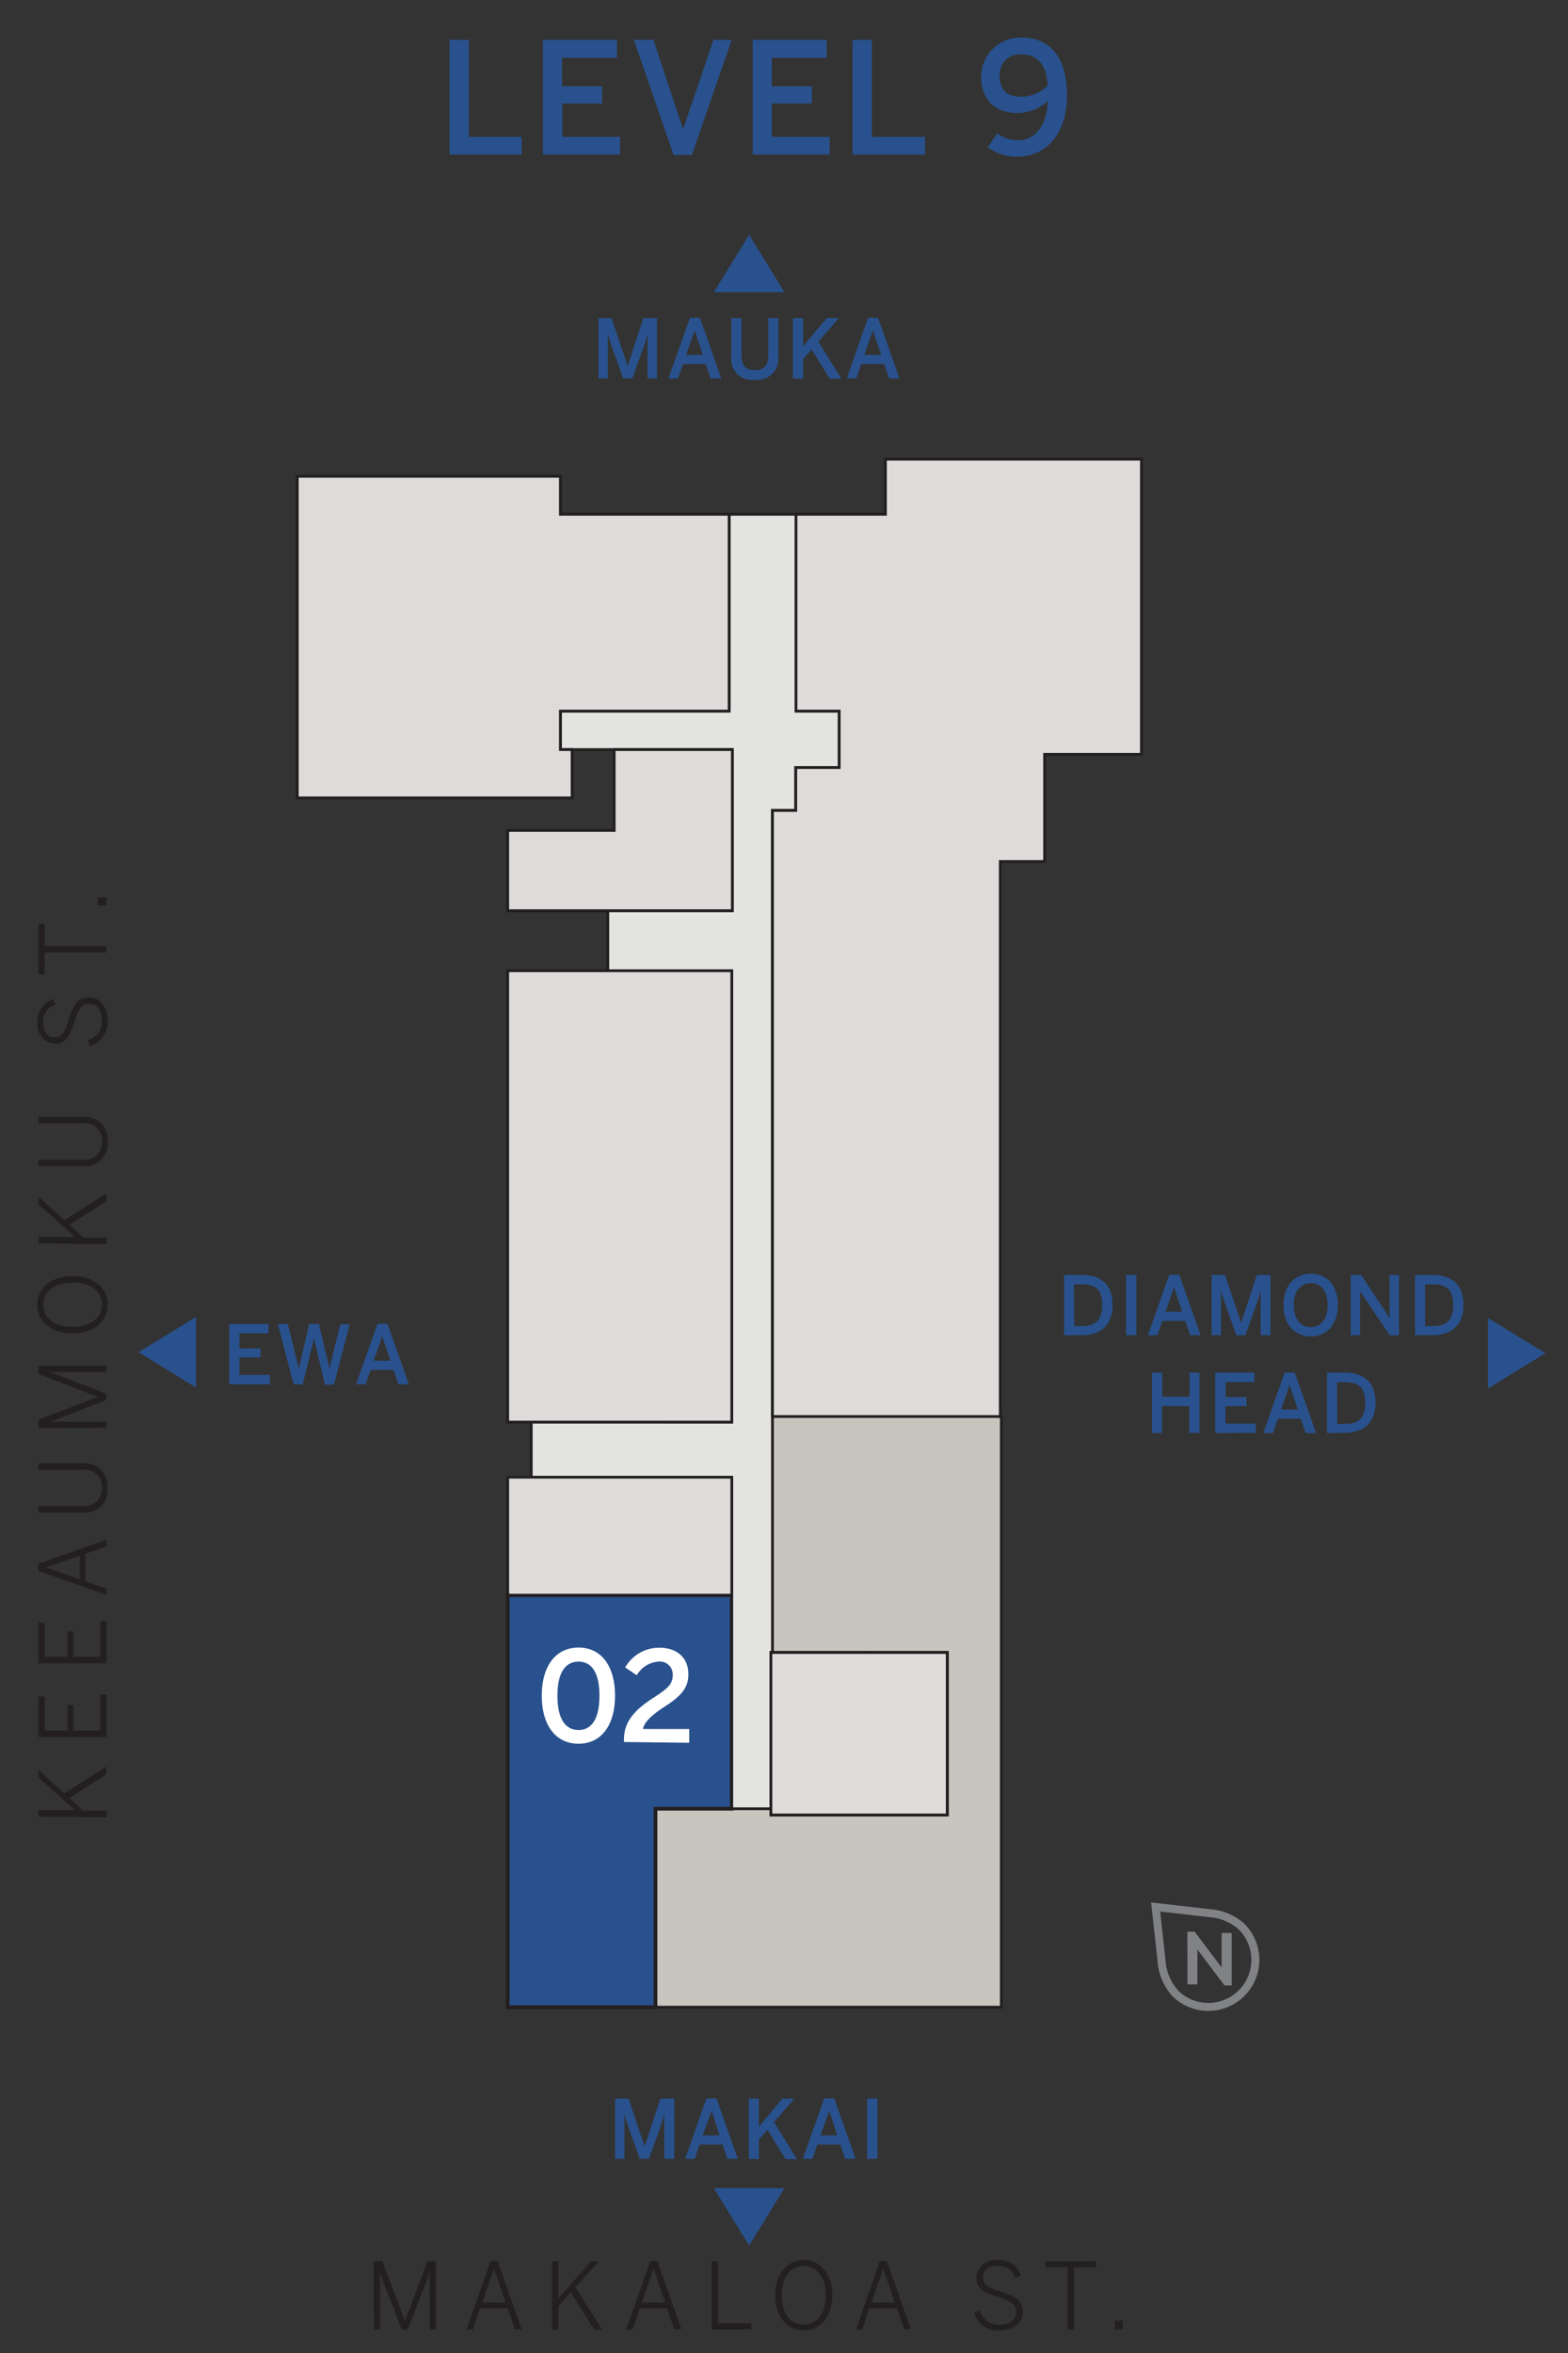 <svg xmlns="http://www.w3.org/2000/svg" width="200" height="300" viewBox="0 0 200 300"><rect x="0" y="0" width="200" height="300" fill="#333333" stroke="none"/><title>A2</title><g id="Layer_2" data-name="Layer 2"><g id="A2"><polyline points="78.34 99.7 78.34 105.88 64.76 105.88 64.76 116.11 77.53 116.11 77.53 123.77 64.76 123.77 64.76 181.31 67.76 181.31 67.76 188.34 64.76 188.34 64.76 203.38 64.76 255.91 83.61 255.91 83.61 255.91 127.72 255.91 127.72 213.21 127.72 180.6 127.58 180.6 127.58 132.26 127.58 109.84 133.24 109.84 133.24 96.17 145.59 96.17 145.59 58.55 112.94 58.55 112.94 65.57 109.6 65.57 101.53 65.57 93 65.57 81.58 65.57 71.48 65.57 71.48 60.73 37.92 60.73 37.92 101.73 72.97 101.73 72.97 95.81 72.97 95.81 72.97 95.57 78.34 95.57 78.34 99.7" style="fill:#c8c5be;stroke:#231f20;stroke-miterlimit:10;stroke-width:0.352px"/><path d="M57.33,19.7V5.08H59.8V17.45h6.74V19.7Z" style="fill:#29518d"/><path d="M69.25,19.7V5.08h9.44V7.37h-7V11h5.11V13.2H71.72v4.25h7.37V19.7Z" style="fill:#29518d"/><path d="M85.92,19.76,80.84,5.08h2.51l3.78,11.4h0L91,5.08h2.33L88.25,19.76Z" style="fill:#29518d"/><path d="M96,19.7V5.08h9.44V7.37h-7V11h5.11V13.2H98.45v4.25h7.37V19.7Z" style="fill:#29518d"/><path d="M108.74,19.7V5.08h2.47V17.45H118V19.7Z" style="fill:#29518d"/><path d="M126,18.79,127.19,17a4.57,4.57,0,0,0,2.69.89c2.21,0,3.67-2,3.79-5.06a5.66,5.66,0,0,1-3.85,1.58c-2.79,0-4.67-1.6-4.67-4.61a5,5,0,0,1,5.3-5c3.36,0,5.65,2.45,5.65,7.33,0,5.16-2.88,7.85-6.32,7.85A6.26,6.26,0,0,1,126,18.79Zm7.65-7.9c-.2-2.83-1.48-3.95-3.32-3.95a2.56,2.56,0,0,0-2.82,2.76c0,1.53.71,2.63,2.76,2.63A4.71,4.71,0,0,0,133.65,10.89Z" style="fill:#29518d"/><polygon points="93.34 203.38 64.76 203.38 64.76 255.91 83.61 255.91 83.61 230.61 93.34 230.61 93.34 203.38" style="fill:#29518d;stroke:#231f20;stroke-miterlimit:10;stroke-width:0.47px"/><path d="M69.1,216.19c0-3.69,1.72-6.13,4.69-6.13s4.66,2.44,4.66,6.13-1.69,6.13-4.66,6.13S69.1,219.88,69.1,216.19Zm7.36,0c0-2.95-1-4.34-2.67-4.34s-2.69,1.39-2.69,4.34,1,4.38,2.69,4.38S76.46,219.14,76.46,216.19Z" style="fill:#fff"/><path d="M79.59,222.1v-.26c0-1.71.59-3.35,3.7-5.34,1.8-1.17,2.52-1.73,2.52-2.94A1.64,1.64,0,0,0,84,211.85a3.47,3.47,0,0,0-2.78,1.74l-1.48-1a5,5,0,0,1,4.36-2.51c2.31,0,3.7,1.34,3.7,3.36,0,1.43-.53,2.52-2.79,4-1.89,1.2-2.84,2.13-3,3h5.9v1.76Z" style="fill:#fff"/><rect x="64.76" y="188.34" width="28.58" height="15.04" style="fill:#c8c5be;stroke:#231f20;stroke-miterlimit:10;stroke-width:0.352px"/><rect x="81.59" y="65.57" width="11.41" height="25.09" style="fill:#c8c5be;stroke:#231f20;stroke-miterlimit:10;stroke-width:0.352px"/><rect x="78.34" y="95.57" width="15.07" height="4.13" style="fill:#c8c5be;stroke:#231f20;stroke-miterlimit:10;stroke-width:0.352px"/><rect x="88.74" y="99.7" width="4.67" height="16.41" style="fill:#c8c5be;stroke:#231f20;stroke-miterlimit:10;stroke-width:0.352px"/><rect x="101.5" y="97.86" width="5.55" height="5.47" style="fill:#c8c5be;stroke:#231f20;stroke-miterlimit:10;stroke-width:0.352px"/><rect x="98.53" y="110.12" width="3.11" height="9.59" style="fill:#c8c5be;stroke:#231f20;stroke-miterlimit:10;stroke-width:0.352px"/><rect x="98.33" y="210.69" width="12.14" height="20.71" style="fill:#c8c5be;stroke:#231f20;stroke-miterlimit:10;stroke-width:0.352px"/><rect x="110.47" y="210.69" width="10.35" height="20.71" style="fill:#c8c5be;stroke:#231f20;stroke-miterlimit:10;stroke-width:0.352px"/><rect x="71.48" y="65.57" width="10.1" height="25.09" style="fill:#c8c5be;stroke:#231f20;stroke-miterlimit:10;stroke-width:0.352px"/><rect x="101.53" y="65.57" width="11.41" height="25.09" style="fill:#c8c5be;stroke:#231f20;stroke-miterlimit:10;stroke-width:0.352px"/><line x1="93" y1="77.42" x2="81.59" y2="77.42" style="fill:#c8c5be;stroke:#231f20;stroke-miterlimit:10;stroke-width:0.352px"/><line x1="112.94" y1="77.42" x2="101.53" y2="77.42" style="fill:#c8c5be;stroke:#231f20;stroke-miterlimit:10;stroke-width:0.352px"/><polygon points="88.74 99.7 78.34 99.7 78.34 105.88 64.76 105.88 64.76 116.11 88.74 116.11 88.74 99.7" style="fill:#c8c5be;stroke:#231f20;stroke-miterlimit:10;stroke-width:0.352px"/><line x1="83.18" y1="188.34" x2="83.18" y2="203.38" style="fill:none;stroke:#231f20;stroke-miterlimit:10;stroke-width:0.352px"/><rect x="85.23" y="165.11" width="8.12" height="16.21" style="fill:#c8c5be;stroke:#231f20;stroke-miterlimit:10;stroke-width:0.352px"/><line x1="85.23" y1="173.22" x2="93.34" y2="173.22" style="fill:#c8c5be;stroke:#231f20;stroke-miterlimit:10;stroke-width:0.352px"/><line x1="78.34" y1="105.87" x2="78.34" y2="116.11" style="fill:none;stroke:#231f20;stroke-miterlimit:10;stroke-width:0.352px"/><rect x="64.76" y="188.34" width="28.58" height="15.04" style="fill:#c8c5be;stroke:#231f20;stroke-miterlimit:10;stroke-width:0.352px"/><rect x="81.59" y="65.57" width="11.41" height="25.09" style="fill:#c8c5be;stroke:#231f20;stroke-miterlimit:10;stroke-width:0.352px"/><rect x="78.34" y="95.57" width="15.07" height="4.13" style="fill:#c8c5be;stroke:#231f20;stroke-miterlimit:10;stroke-width:0.352px"/><rect x="88.74" y="99.7" width="4.67" height="16.41" style="fill:#c8c5be;stroke:#231f20;stroke-miterlimit:10;stroke-width:0.352px"/><rect x="101.5" y="97.86" width="5.55" height="5.47" style="fill:#c8c5be;stroke:#231f20;stroke-miterlimit:10;stroke-width:0.352px"/><rect x="98.53" y="110.12" width="3.11" height="9.59" style="fill:#c8c5be;stroke:#231f20;stroke-miterlimit:10;stroke-width:0.352px"/><rect x="98.33" y="210.69" width="12.14" height="20.71" style="fill:#c8c5be;stroke:#231f20;stroke-miterlimit:10;stroke-width:0.352px"/><rect x="110.47" y="210.69" width="10.35" height="20.71" style="fill:#c8c5be;stroke:#231f20;stroke-miterlimit:10;stroke-width:0.352px"/><rect x="71.48" y="65.57" width="10.1" height="25.09" style="fill:#c8c5be;stroke:#231f20;stroke-miterlimit:10;stroke-width:0.352px"/><rect x="101.53" y="65.57" width="11.41" height="25.09" style="fill:#c8c5be;stroke:#231f20;stroke-miterlimit:10;stroke-width:0.352px"/><line x1="93" y1="77.42" x2="81.59" y2="77.42" style="fill:#c8c5be;stroke:#231f20;stroke-miterlimit:10;stroke-width:0.352px"/><line x1="112.94" y1="77.42" x2="101.53" y2="77.42" style="fill:#c8c5be;stroke:#231f20;stroke-miterlimit:10;stroke-width:0.352px"/><polygon points="88.74 99.7 78.34 99.7 78.34 105.88 64.76 105.88 64.76 116.11 88.74 116.11 88.74 99.7" style="fill:#c8c5be;stroke:#231f20;stroke-miterlimit:10;stroke-width:0.352px"/><line x1="83.18" y1="188.34" x2="83.18" y2="203.38" style="fill:none;stroke:#231f20;stroke-miterlimit:10;stroke-width:0.352px"/><rect x="85.23" y="165.11" width="8.12" height="16.21" style="fill:#c8c5be;stroke:#231f20;stroke-miterlimit:10;stroke-width:0.352px"/><line x1="85.23" y1="173.22" x2="93.34" y2="173.22" style="fill:#c8c5be;stroke:#231f20;stroke-miterlimit:10;stroke-width:0.352px"/><line x1="78.34" y1="105.87" x2="78.34" y2="116.11" style="fill:none;stroke:#231f20;stroke-miterlimit:10;stroke-width:0.352px"/><polygon points="93.34 203.38 93.34 230.61 93.35 230.61 98.33 230.61 98.33 210.69 98.53 210.69 98.53 180.6 98.53 180.6 98.53 132.26 98.53 132.26 98.53 119.71 98.53 119.71 98.53 110.12 98.53 110.12 98.53 103.33 101.5 103.33 101.5 97.86 107.04 97.86 107.04 96.17 107.04 90.66 101.53 90.66 101.53 65.57 93 65.57 93 90.66 81.58 90.66 71.48 90.66 71.48 95.57 78.34 95.57 81.17 95.57 93.41 95.57 93.41 99.7 93.41 116.11 88.74 116.11 77.53 116.11 77.53 123.77 93.34 123.77 93.34 165.11 93.34 181.31 93.34 181.32 85.23 181.32 85.23 181.31 67.76 181.31 67.76 188.34 93.34 188.34 93.34 203.38" style="fill:#e3e4e1;stroke:#231f20;stroke-miterlimit:10;stroke-width:0.352px"/><rect x="64.76" y="188.34" width="28.58" height="15.04" style="fill:#dddcdb;stroke:#231f20;stroke-miterlimit:10;stroke-width:0.352px"/><polyline points="78.34 99.7 78.34 105.88 64.76 105.88 64.76 116.11 88.74 116.11 93.41 116.11 93.41 99.7 93.41 95.57 78.34 95.57 78.34 99.7" style="fill:#dddcdb;stroke:#231f20;stroke-miterlimit:10;stroke-width:0.352px"/><polygon points="110.47 210.69 98.33 210.69 98.33 231.4 110.47 231.4 120.82 231.4 120.82 210.69 110.47 210.69" style="fill:#dddcdb;stroke:#231f20;stroke-miterlimit:10;stroke-width:0.352px"/><polygon points="81.58 65.57 71.48 65.57 71.48 60.73 37.92 60.73 37.92 101.73 68.45 101.73 71.48 101.73 72.97 101.73 72.97 95.57 71.48 95.57 71.48 90.66 81.58 90.66 93 90.66 93 65.57 81.58 65.57" style="fill:#dddcdb;stroke:#231f20;stroke-miterlimit:10;stroke-width:0.352px"/><polygon points="145.59 58.55 112.94 58.55 112.94 65.57 101.53 65.57 101.53 90.66 107.04 90.66 107.04 97.86 101.5 97.86 101.5 103.33 98.53 103.33 98.53 180.6 127.59 180.6 127.59 109.84 133.24 109.84 133.24 96.17 145.59 96.17 145.59 58.55" style="fill:#dddcdb;stroke:#231f20;stroke-miterlimit:10;stroke-width:0.352px"/><rect x="64.76" y="123.77" width="28.58" height="57.54" style="fill:#dddcdb;stroke:#231f20;stroke-miterlimit:10;stroke-width:0.352px"/></g><g id="Legend"><path d="M29.24,176.49V168.8h5V170H30.54v1.92h2.69v1.15H30.54v2.23h3.88v1.19Z" style="fill:#29518d"/><path d="M37.44,176.49l-2-7.69H36.7l1,4c.16.61.31,1.18.41,1.79h0c.1-.6.24-1.17.4-1.78l.92-4h1.25l.95,4c.17.65.29,1.11.41,1.76h0c.11-.67.23-1.07.37-1.73l1-4H44.6l-2,7.69H41.44l-1.39-5.89h0l-1.45,5.89Z" style="fill:#29518d"/><path d="M45.42,176.49l2.73-7.72h1.27l2.73,7.72H50.82l-.63-1.83H47.27l-.63,1.83Zm2.25-3h2.14l-1.05-3.12h0Z" style="fill:#29518d"/><polygon points="24.77 168.32 18.13 172.4 24.77 176.49 24.77 168.32" style="fill:#29518d;stroke:#29518d;stroke-miterlimit:10;stroke-width:0.47px"/><polygon points="190.02 176.62 196.67 172.53 190.02 168.45 190.02 176.62" style="fill:#29518d;stroke:#29518d;stroke-miterlimit:10;stroke-width:0.47px"/><polygon points="99.64 37.02 95.55 30.38 91.47 37.02 99.64 37.02" style="fill:#29518d;stroke:#29518d;stroke-miterlimit:10;stroke-width:0.47px"/><polygon points="91.47 279.21 95.55 285.85 99.64 279.21 91.47 279.21" style="fill:#29518d;stroke:#29518d;stroke-miterlimit:10;stroke-width:0.47px"/><path d="M76.33,48.25V40.56H78l2.06,6.1h0l2-6.1h1.74v7.69H82.6V42.51h0a16.2,16.2,0,0,1-.45,1.57l-1.5,4.17H79.48L78,44.08a13.08,13.08,0,0,1-.47-1.62h0v5.79Z" style="fill:#29518d"/><path d="M85.26,48.25,88,40.53h1.28L92,48.25H90.65L90,46.42H87.11l-.63,1.83Zm2.25-3h2.14L88.6,42.16h0Z" style="fill:#29518d"/><path d="M93.28,45.44V40.56h1.3v4.77c0,1.17.5,1.87,1.69,1.87S98,46.53,98,45.34V40.56h1.28v4.87a2.71,2.71,0,0,1-3,3A2.65,2.65,0,0,1,93.28,45.44Z" style="fill:#29518d"/><path d="M101.14,48.25V40.56h1.3v3.58l3-3.58H107l-2.62,3,2.94,4.73h-1.49l-2.3-3.73-1.09,1.21v2.52Z" style="fill:#29518d"/><path d="M108,48.25l2.72-7.72H112l2.73,7.72h-1.33l-.63-1.83h-2.92l-.63,1.83Zm2.25-3h2.14l-1.05-3.12h0Z" style="fill:#29518d"/><path d="M78.45,275.25v-7.69h1.72l2.06,6.1h0l2-6.1H86v7.69H84.73v-5.74h0a16.3,16.3,0,0,1-.46,1.57l-1.5,4.17H81.6l-1.48-4.17a11.55,11.55,0,0,1-.47-1.62h0v5.79Z" style="fill:#29518d"/><path d="M87.39,275.25l2.72-7.72h1.28l2.72,7.72H92.78l-.63-1.83H89.23l-.63,1.83Zm2.24-3h2.14l-1-3.12h0Z" style="fill:#29518d"/><path d="M95.51,275.25v-7.69H96.8v3.58l3-3.58h1.54l-2.62,3,2.94,4.73H100.2l-2.3-3.73-1.1,1.21v2.52Z" style="fill:#29518d"/><path d="M102.41,275.25l2.72-7.72h1.28l2.72,7.72H107.8l-.62-1.83h-2.92l-.63,1.83Zm2.24-3h2.14l-1-3.12h0Z" style="fill:#29518d"/><path d="M110.61,275.25v-7.69h1.31v7.69Z" style="fill:#29518d"/><path d="M135.72,170.24v-7.69h2.19c2.41,0,4,1.12,4,3.81s-1.61,3.88-4,3.88Zm1.3-1.17h1c1.75,0,2.57-.77,2.57-2.71s-.83-2.61-2.6-2.61h-1Z" style="fill:#29518d"/><path d="M143.63,170.24v-7.69h1.31v7.69Z" style="fill:#29518d"/><path d="M146.42,170.24l2.72-7.72h1.28l2.72,7.72h-1.33l-.62-1.83h-2.92l-.64,1.83Zm2.24-3h2.14l-1.05-3.11h0Z" style="fill:#29518d"/><path d="M154.54,170.24v-7.69h1.71l2.06,6.1h0l2-6.1h1.74v7.69h-1.25V164.5h0a16.2,16.2,0,0,1-.45,1.57l-1.5,4.17h-1.15l-1.49-4.17a13.08,13.08,0,0,1-.47-1.62h0v5.79Z" style="fill:#29518d"/><path d="M163.71,166.39c0-2.59,1.53-4,3.48-4s3.46,1.4,3.46,4-1.52,4-3.46,4S163.71,169,163.71,166.39Zm5.63,0c0-1.81-.86-2.79-2.15-2.79s-2.17,1-2.17,2.79.86,2.82,2.17,2.82S169.34,168.2,169.34,166.39Z" style="fill:#29518d"/><path d="M172.29,170.24v-7.69h1.32l3.63,5.48h0v-5.48h1.2v7.69h-1.18l-3.78-5.6h0v5.6Z" style="fill:#29518d"/><path d="M180.48,170.24v-7.69h2.19c2.41,0,4,1.12,4,3.81s-1.61,3.88-4,3.88Zm1.3-1.17h1c1.75,0,2.58-.77,2.58-2.71s-.84-2.61-2.6-2.61h-1Z" style="fill:#29518d"/><path d="M146.94,182.71V175h1.3v3.07h3.49V175H153v7.69h-1.3v-3.42h-3.49v3.42Z" style="fill:#29518d"/><path d="M155,182.71V175h5v1.21h-3.66v1.91H159v1.15h-2.69v2.24h3.87v1.18Z" style="fill:#29518d"/><path d="M161.14,182.71l2.72-7.72h1.28l2.73,7.72h-1.33l-.63-1.83H163l-.63,1.83Zm2.25-3h2.14l-1.05-3.12h0Z" style="fill:#29518d"/><path d="M169.26,182.71V175h2.19c2.42,0,4,1.13,4,3.82s-1.61,3.87-4,3.87Zm1.3-1.16h1c1.75,0,2.58-.77,2.58-2.71s-.84-2.61-2.6-2.61h-1Z" style="fill:#29518d"/><path d="M4.91,231.62v-.83H9.58l-4.67-4.15v-1l3.28,3,5.39-3.41v1l-4.74,3,1.77,1.63h3v.83Z" style="fill:#231f20"/><path d="M4.91,221.46v-5.17h.78v4.34H8.62v-3.24h.75v3.24h3.44v-4.58h.77v5.41Z" style="fill:#231f20"/><path d="M4.91,212.06v-5.17h.78v4.34H8.62V208h.75v3.24h3.44v-4.59h.77v5.42Z" style="fill:#231f20"/><path d="M4.88,200.28v-.9l8.7-3.07v.87l-2.67.92v3.51l2.67.93v.81Zm5.29-1.92-4.31,1.49v0l4.31,1.49Z" style="fill:#231f20"/><path d="M10.65,192.86H4.91V192h5.6A2.19,2.19,0,0,0,13,189.7a2.16,2.16,0,0,0-2.45-2.31H4.91v-.83h5.72a2.92,2.92,0,0,1,3.1,3.16A2.88,2.88,0,0,1,10.65,192.86Z" style="fill:#231f20"/><path d="M4.91,182.08V181l7.59-2.9v0L4.91,175.2v-1.1h8.67v.83H6.32v0c.39.12,1,.33,1.52.54l5.74,2.25v.76l-5.74,2.24a15.42,15.42,0,0,1-1.54.54v0h7.28v.77Z" style="fill:#231f20"/><path d="M9.25,170c-2.72,0-4.5-1.53-4.5-3.65s1.78-3.65,4.5-3.65,4.49,1.53,4.49,3.65S12,170,9.25,170Zm0-6.47c-2.36,0-3.74,1.18-3.74,2.82s1.38,2.82,3.74,2.82S13,168,13,166.32,11.6,163.5,9.25,163.5Z" style="fill:#231f20"/><path d="M4.91,158.53v-.83H9.58l-4.67-4.14v-1l3.28,3,5.39-3.4v1l-4.74,3,1.77,1.63h3v.83Z" style="fill:#231f20"/><path d="M10.65,148.69H4.91v-.83h5.6A2.19,2.19,0,0,0,13,145.53a2.16,2.16,0,0,0-2.45-2.31H4.91v-.83h5.72a2.92,2.92,0,0,1,3.1,3.16A2.88,2.88,0,0,1,10.65,148.69Z" style="fill:#231f20"/><path d="M11.45,133.36l-.27-.74A2.44,2.44,0,0,0,13,130.14c0-1.3-.6-2.14-1.57-2.14s-1.35.43-1.94,2.27S8.4,133.08,7,133.08a2.42,2.42,0,0,1-2.22-2.69,2.9,2.9,0,0,1,2-3l.33.71A2.2,2.2,0,0,0,5.5,130.4c0,1.16.62,1.86,1.42,1.86,1,0,1.29-.58,1.88-2.4s1.17-2.69,2.58-2.69,2.36,1.27,2.36,3A3.12,3.12,0,0,1,11.45,133.36Z" style="fill:#231f20"/><path d="M5.69,121.45v2.8H4.91v-6.43h.78v2.8h7.89v.83Z" style="fill:#231f20"/><path d="M12.48,115.43v-1h1.1v1Z" style="fill:#231f20"/><path d="M47.67,288.31h1.08l2.9,7.58h0l2.88-7.58h1.1V297h-.83v-7.26h0c-.12.39-.33,1-.54,1.52L52,297h-.76L49,291.23c-.21-.56-.35-.92-.54-1.54h0V297h-.77Z" style="fill:#231f20"/><path d="M62.57,288.27h.9l3.07,8.7h-.87l-.92-2.67H61.24L60.31,297h-.8Zm1.92,5.29L63,289.25h0l-1.48,4.31Z" style="fill:#231f20"/><path d="M70.41,288.31h.83V293l4.14-4.67h1l-3,3.27,3.4,5.39h-1l-3-4.74L71.24,294v3h-.83Z" style="fill:#231f20"/><path d="M82.94,288.27h.9l3.07,8.7H86l-.93-2.67H81.6L80.68,297h-.81Zm1.92,5.29-1.49-4.31h0l-1.49,4.31Z" style="fill:#231f20"/><path d="M90.77,288.31h.83v7.9h4.24V297H90.77Z" style="fill:#231f20"/><path d="M98.87,292.64c0-2.72,1.53-4.5,3.65-4.5s3.65,1.78,3.65,4.5-1.53,4.49-3.65,4.49S98.87,295.35,98.87,292.64Zm6.47,0c0-2.35-1.18-3.74-2.82-3.74s-2.82,1.39-2.82,3.74,1.18,3.74,2.82,3.74S105.34,295,105.34,292.64Z" style="fill:#231f20"/><path d="M112.22,288.27h.9l3.06,8.7h-.86l-.93-2.67h-3.51L110,297h-.81Zm1.92,5.29-1.49-4.31h0l-1.49,4.31Z" style="fill:#231f20"/><path d="M124.25,294.84l.74-.27a2.44,2.44,0,0,0,2.48,1.82c1.3,0,2.14-.59,2.14-1.56s-.43-1.36-2.27-1.95-2.81-1.09-2.81-2.51a2.44,2.44,0,0,1,2.7-2.23,2.9,2.9,0,0,1,3,2l-.7.33a2.23,2.23,0,0,0-2.29-1.57c-1.15,0-1.86.62-1.86,1.42,0,1,.58,1.3,2.4,1.88s2.69,1.17,2.69,2.58-1.27,2.36-3,2.36A3.12,3.12,0,0,1,124.25,294.84Z" style="fill:#231f20"/><path d="M136.16,289.08h-2.8v-.77h6.43v.77H137V297h-.83Z" style="fill:#231f20"/><path d="M142.19,295.87h1V297h-1Z" style="fill:#231f20"/><path d="M148.15,249.93h0l-.75-6.8,6.75.78h0a6.85,6.85,0,0,1,4.24,1.75,6,6,0,0,1-8.47,8.5A6.91,6.91,0,0,1,148.15,249.93Z" style="fill:none;stroke:#808285;stroke-width:1.019px"/><path d="M151.45,246.28h.92l3.45,4.57h0v-4.4h1.28v6.68h-.92l-3.45-4.58h0V253h-1.27Z" style="fill:#808285"/><rect width="200" height="300" style="fill:none"/></g></g></svg>